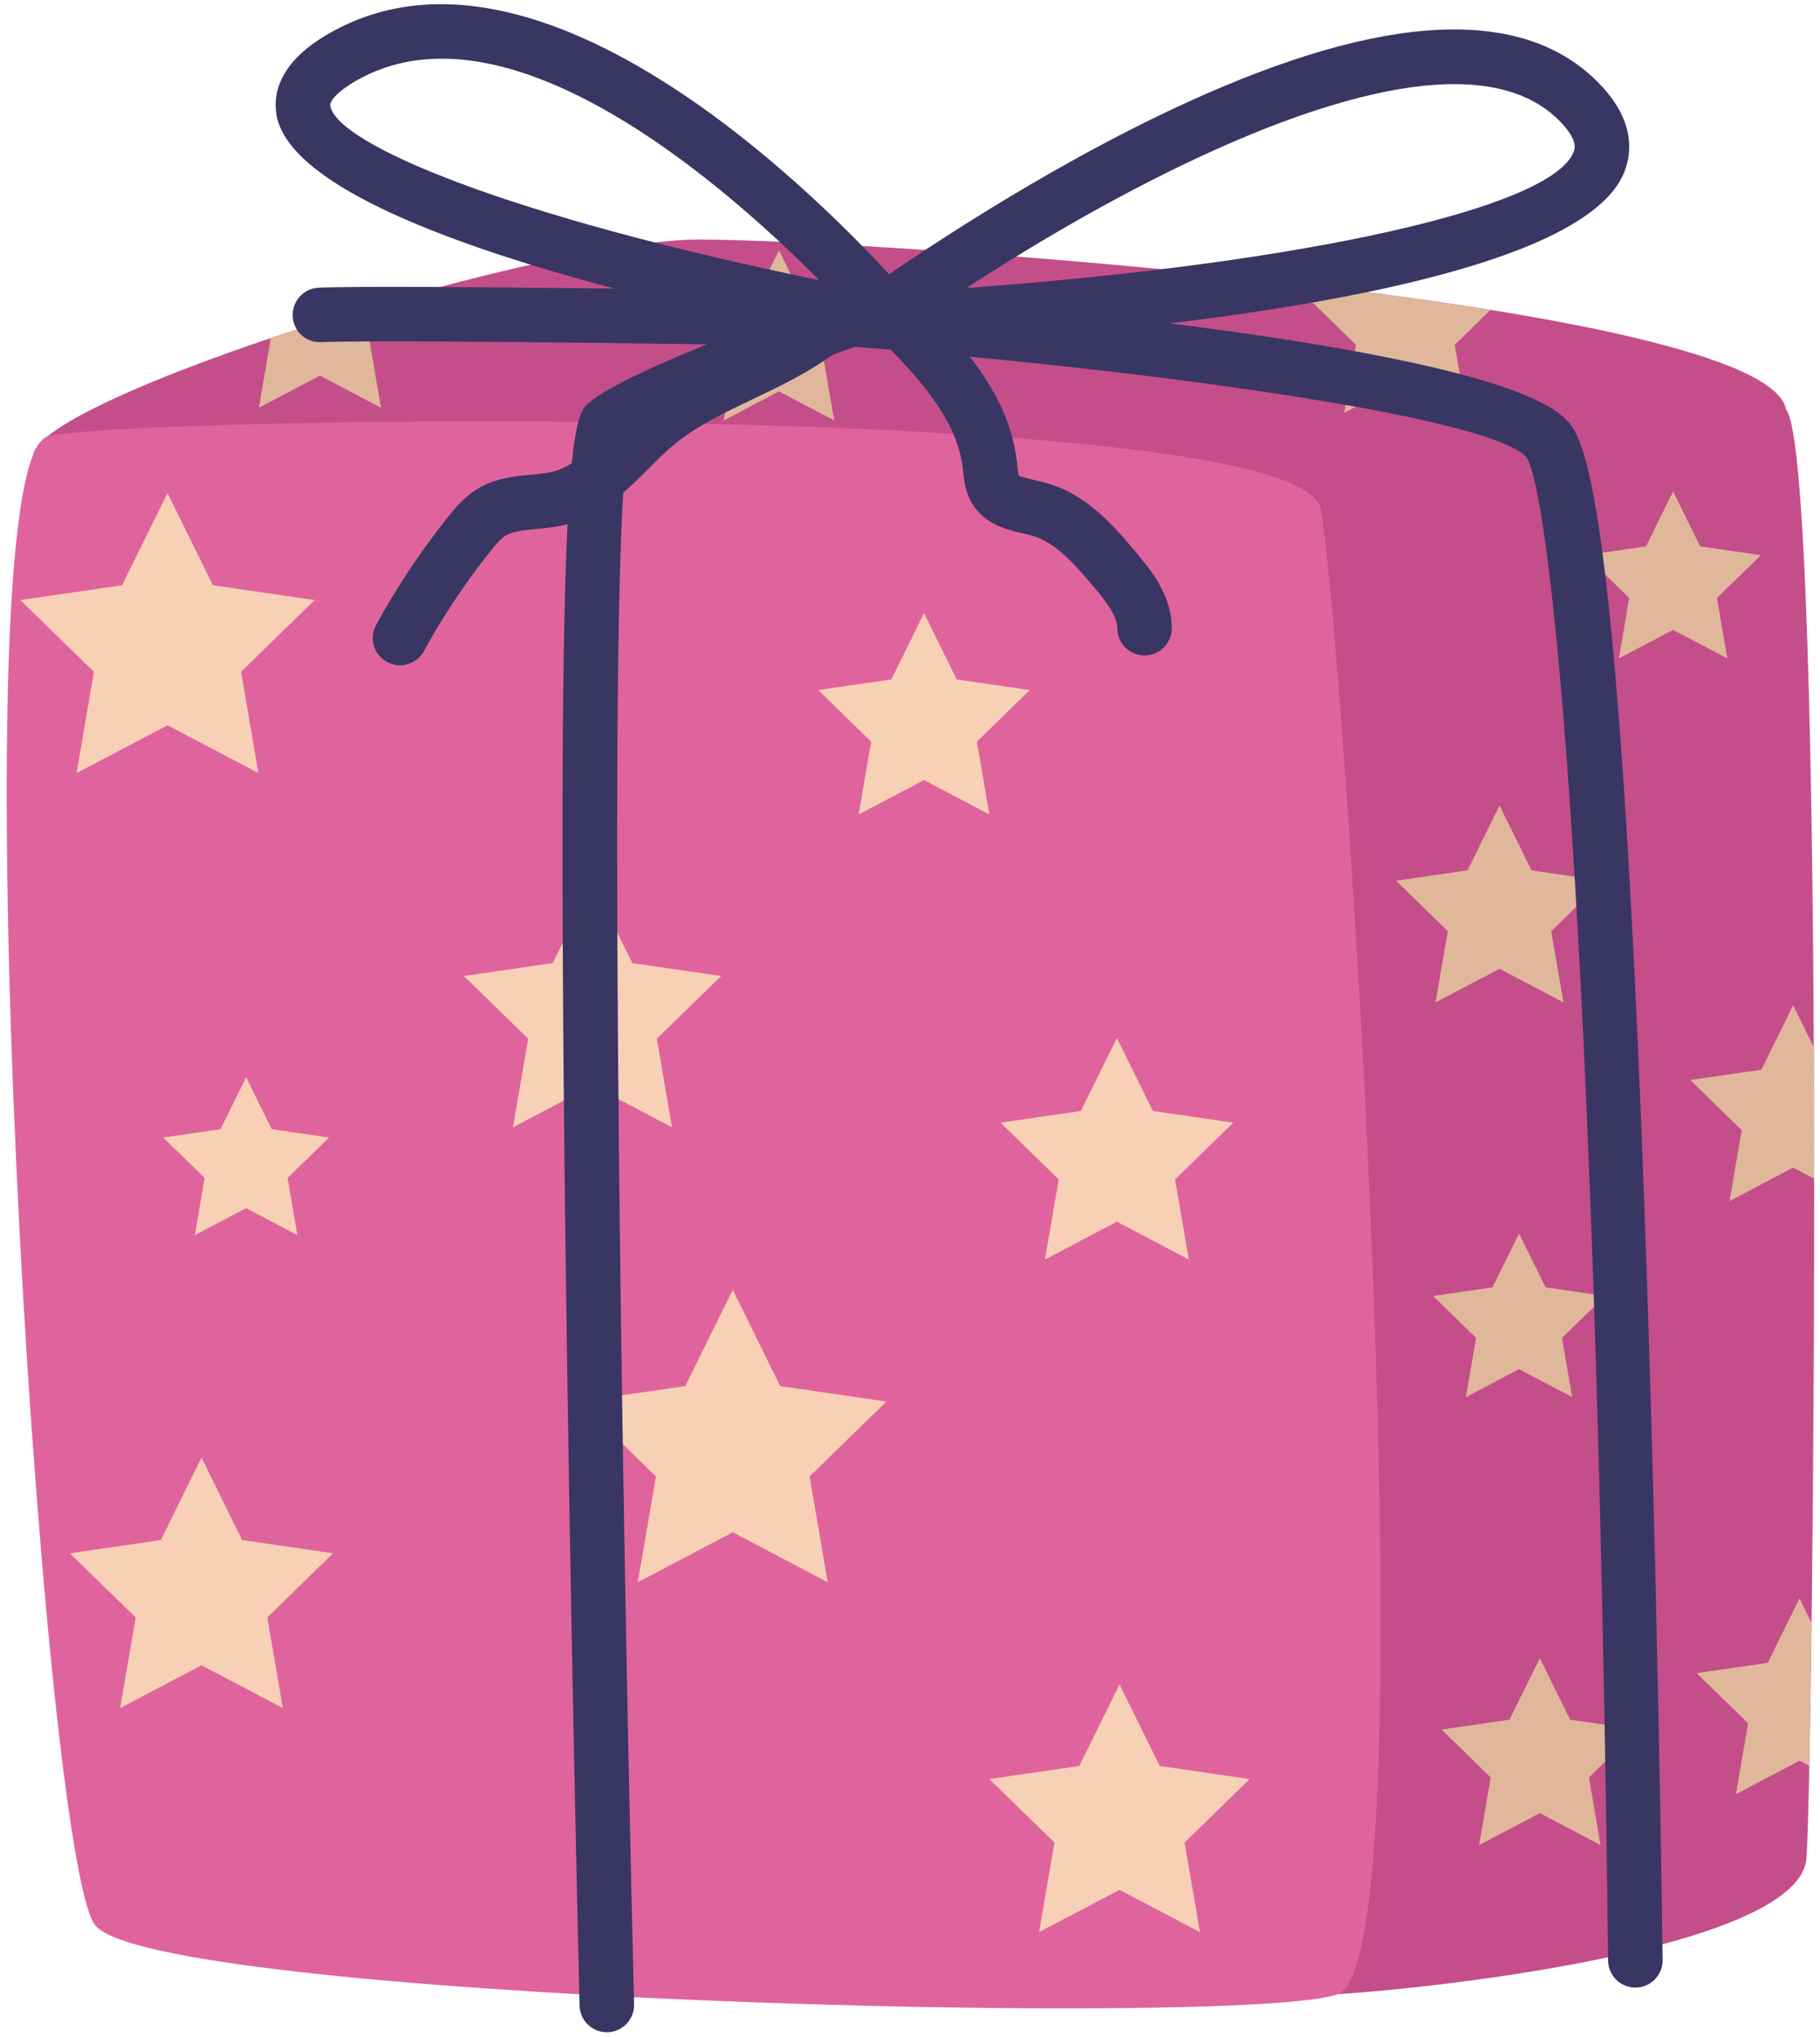<?xml version="1.0" encoding="UTF-8"?> <svg xmlns="http://www.w3.org/2000/svg" width="244" height="273" viewBox="0 0 244 273" fill="none"><path d="M239.449 54.867C236.717 40.297 116.515 32.102 93.75 32.102C70.984 32.102 -3.123 55.908 5.072 62.283L148.387 113.145C148.387 113.145 149.862 112.457 152.435 111.227L150.21 206.938C150.21 206.938 164.78 268.157 179.35 267.245C193.92 266.334 241.272 260.87 242.183 249.032C243.092 237.196 244.912 61.242 239.449 54.867Z" fill="#C44E8A"></path><path d="M6.331 58.517C-5.948 62.61 5.42 247.924 12.706 257.942C19.99 267.957 166.601 271.809 179.35 267.254C192.098 262.702 180.073 84.94 177.082 68.272C174.401 53.357 14.527 55.785 6.331 58.517Z" fill="#DF649D"></path><path d="M10.264 103.608L22.455 97.198L34.646 103.608L32.319 90.032L42.18 80.418L28.55 78.436L22.455 66.086L16.359 78.436L2.73 80.418L12.591 90.032L10.264 103.608Z" fill="#F8D0B5"></path><path d="M130.97 99.39L138.063 92.477L128.26 91.053L123.88 82.172L119.497 91.053L109.697 92.477L116.787 99.39L115.114 109.151L123.88 104.54L132.643 109.151L130.97 99.39Z" fill="#F8D0B5"></path><path d="M79.434 145.47L90.094 151.074L88.058 139.203L96.682 130.797L84.763 129.065L79.434 118.266L74.106 129.065L62.186 130.797L70.81 139.203L68.774 151.074L79.434 145.47Z" fill="#F8D0B5"></path><path d="M140.094 168.794L149.737 163.725L159.38 168.794L157.538 158.058L165.339 150.453L154.559 148.885L149.737 139.117L144.915 148.885L134.135 150.453L141.936 158.058L140.094 168.794Z" fill="#F8D0B5"></path><path d="M26.125 165.518L32.997 161.904L39.867 165.518L38.556 157.867L44.115 152.447L36.432 151.33L32.997 144.367L29.56 151.33L21.877 152.447L27.436 157.867L26.125 165.518Z" fill="#F8D0B5"></path><path d="M104.603 185.756L98.238 172.859L91.873 185.756L77.638 187.826L87.938 197.867L85.505 212.042L98.238 205.349L110.968 212.042L108.538 197.867L118.838 187.826L104.603 185.756Z" fill="#F8D0B5"></path><path d="M32.465 206.391L27.014 195.344L21.561 206.391L9.369 208.162L18.192 216.762L16.109 228.904L27.014 223.171L37.917 228.904L35.834 216.762L44.657 208.162L32.465 206.391Z" fill="#F8D0B5"></path><path d="M167.539 238.421L155.482 236.669L150.09 225.742L144.698 236.669L132.639 238.421L141.363 246.925L139.305 258.935L150.09 253.266L160.875 258.935L158.814 246.925L167.539 238.421Z" fill="#F8D0B5"></path><path d="M231.876 160.958L240.402 156.475L243.217 157.955C243.214 152.077 243.197 146.172 243.168 140.324L240.402 134.719L236.139 143.355L226.608 144.739L233.505 151.462L231.876 160.958Z" fill="#E0B79B"></path><path d="M236.994 222.842L227.461 224.226L234.358 230.949L232.728 240.443L241.254 235.962L242.565 236.65C242.67 231.463 242.776 224.951 242.869 217.474L241.254 214.203L236.994 222.842Z" fill="#E0B79B"></path><path d="M230.188 80.138L236.068 74.405L227.941 73.224L224.305 65.859L220.67 73.224L212.543 74.405L218.423 80.138L217.036 88.233L224.305 84.411L231.575 88.233L230.188 80.138Z" fill="#E0B79B"></path><path d="M108.134 41.057L104.432 33.555L100.73 41.057L92.451 42.26L98.442 48.1L97.028 56.345L104.432 52.452L111.836 56.345L110.422 48.1L116.412 42.26L108.134 41.057Z" fill="#E0B79B"></path><path d="M192.463 134.335L201.033 129.829L209.606 134.335L207.969 124.792L214.905 118.03L205.32 116.638L201.033 107.953L196.748 116.638L187.164 118.03L194.1 124.792L192.463 134.335Z" fill="#E0B79B"></path><path d="M196.53 187.228L203.65 183.484L210.772 187.228L209.412 179.297L215.172 173.684L207.212 172.525L203.65 165.312L200.09 172.525L192.13 173.684L197.89 179.297L196.53 187.228Z" fill="#E0B79B"></path><path d="M210.507 230.465L206.438 222.219L202.368 230.465L193.269 231.786L199.852 238.205L198.299 247.268L206.438 242.987L214.574 247.268L213.021 238.205L219.604 231.786L210.507 230.465Z" fill="#E0B79B"></path><path d="M188.408 51.023L196.594 55.325L195.03 46.211L199.827 41.534C193.92 40.581 187.641 39.696 181.183 38.883L175.163 39.758L181.786 46.211L180.223 55.325L188.408 51.023Z" fill="#E0B79B"></path><path d="M36.123 45.38L36.273 45.527L34.71 54.641L42.895 50.338L51.078 54.641L49.515 45.527L55.873 39.328C49.204 41.175 42.454 43.241 36.123 45.38Z" fill="#E0B79B"></path><path d="M81.35 272.349C79.376 272.349 77.749 270.772 77.7 268.787C77.688 268.268 76.411 216.242 75.779 164.363C74.476 57.71 76.886 55.701 79.016 53.925C84.379 49.453 108.19 40.979 112.911 39.323L113.632 39.07L114.394 39.127C128.559 40.19 199.732 46.009 209.863 56.142C212.158 58.438 216.933 63.21 220.547 164.221C222.309 213.478 222.892 262.184 222.899 262.67C222.924 264.686 221.307 266.342 219.288 266.367C219.273 266.367 219.258 266.367 219.246 266.367C217.249 266.367 215.615 264.759 215.593 262.755C213.976 124.891 207.991 65.959 204.598 61.199C198.723 55.336 148.698 49.071 114.609 46.474C104.628 49.997 88.73 56.122 84.31 59.084C81.355 71.427 83.146 193.286 85.008 268.608C85.055 270.625 83.462 272.303 81.446 272.352C81.412 272.349 81.382 272.349 81.35 272.349Z" fill="#393663"></path><path d="M114.119 46.427C114.097 46.427 114.077 46.427 114.058 46.427C113.448 46.415 52.658 45.433 43.052 45.854C40.957 45.92 39.33 44.377 39.242 42.363C39.156 40.346 40.719 38.641 42.733 38.553C52.553 38.132 111.669 39.08 114.178 39.121C116.194 39.156 117.804 40.817 117.772 42.833C117.738 44.832 116.108 46.427 114.119 46.427Z" fill="#393663"></path><path d="M118.404 46.619C116.53 46.619 114.901 45.509 114.298 43.789C113.698 42.069 114.313 40.193 115.824 39.117C120.972 35.452 139.32 22.776 159.111 13.733C185.666 1.595 204.267 0.743 214.402 11.197C219.114 16.053 218.837 20.303 217.779 23.013C211.235 39.742 146.285 45.09 118.661 46.612C118.578 46.617 118.49 46.619 118.404 46.619ZM194.972 11.275C176.866 11.275 149.669 25.502 129.581 38.59C174.502 35.317 208.013 27.933 210.977 20.35C211.129 19.963 211.59 18.787 209.16 16.281C205.752 12.77 200.837 11.275 194.972 11.275Z" fill="#393663"></path><path d="M118.644 46.63C118.36 46.63 118.076 46.603 117.789 46.55C88.666 41.069 39.455 29.73 37.064 15.361C36.589 12.49 37.444 8.258 44.24 4.412C73.924 -12.432 114.18 30.926 121.949 39.788C123.093 41.081 123.294 42.968 122.442 44.469C121.672 45.824 120.212 46.63 118.644 46.63ZM119.132 39.368C119.134 39.368 119.139 39.368 119.142 39.371C119.139 39.368 119.137 39.368 119.132 39.368ZM59.239 7.864C55.258 7.864 51.416 8.741 47.842 10.765C45.247 12.237 44.172 13.558 44.275 14.161C45.134 19.347 68.282 29.022 109.817 37.536C99.012 26.665 77.661 7.864 59.239 7.864Z" fill="#393663"></path><path d="M53.629 89.154C53.033 89.154 52.435 89.012 51.877 88.706C50.108 87.738 49.456 85.518 50.426 83.749C53.2 78.68 56.429 73.827 60.03 69.319C61.096 67.984 62.277 66.587 63.975 65.546C66.383 64.069 68.948 63.826 71.207 63.613C72.31 63.508 73.353 63.412 74.228 63.177C76.97 62.454 79.305 60.119 81.774 57.647C82.928 56.491 84.121 55.298 85.425 54.195C89.237 50.971 93.612 48.879 97.849 46.857C100.84 45.429 103.67 44.079 106.237 42.381L107.041 41.842C107.972 41.205 109.033 40.482 110.231 39.894L110.978 39.522C113.612 38.187 118.522 35.712 122.197 39.319C129.057 46.049 135.302 52.848 136.343 61.974L136.397 62.488C136.441 62.902 136.507 63.53 136.59 63.716C136.823 63.907 138.068 64.194 138.813 64.365C139.366 64.493 139.915 64.625 140.442 64.774C145.839 66.33 149.551 70.75 152.263 73.976C154.177 76.255 157.075 79.702 157.102 84.163C157.114 86.182 155.49 87.829 153.473 87.841C153.464 87.841 153.456 87.841 153.449 87.841C151.442 87.841 149.808 86.222 149.796 84.213C149.786 82.524 148.311 80.633 146.667 78.678C143.938 75.427 141.429 72.666 138.416 71.796C138.011 71.678 137.588 71.585 137.161 71.485C134.986 70.98 132.002 70.292 130.294 67.428C129.407 65.928 129.245 64.377 129.128 63.245L129.081 62.809C128.319 56.143 123.103 50.461 117.309 44.765C116.576 44.883 115.101 45.627 114.268 46.046L113.445 46.458C112.715 46.818 111.956 47.333 111.152 47.882L110.263 48.482C107.271 50.461 104.079 51.983 100.992 53.458C97.001 55.364 93.23 57.162 90.141 59.776C89.073 60.68 88.036 61.717 86.939 62.814C84.033 65.722 80.74 69.018 76.093 70.245C74.637 70.63 73.18 70.769 71.893 70.892C70.21 71.051 68.755 71.188 67.792 71.779C67.103 72.2 66.427 73.014 65.736 73.878C62.397 78.061 59.401 82.559 56.828 87.258C56.172 88.468 54.92 89.154 53.629 89.154Z" fill="#393663"></path></svg> 